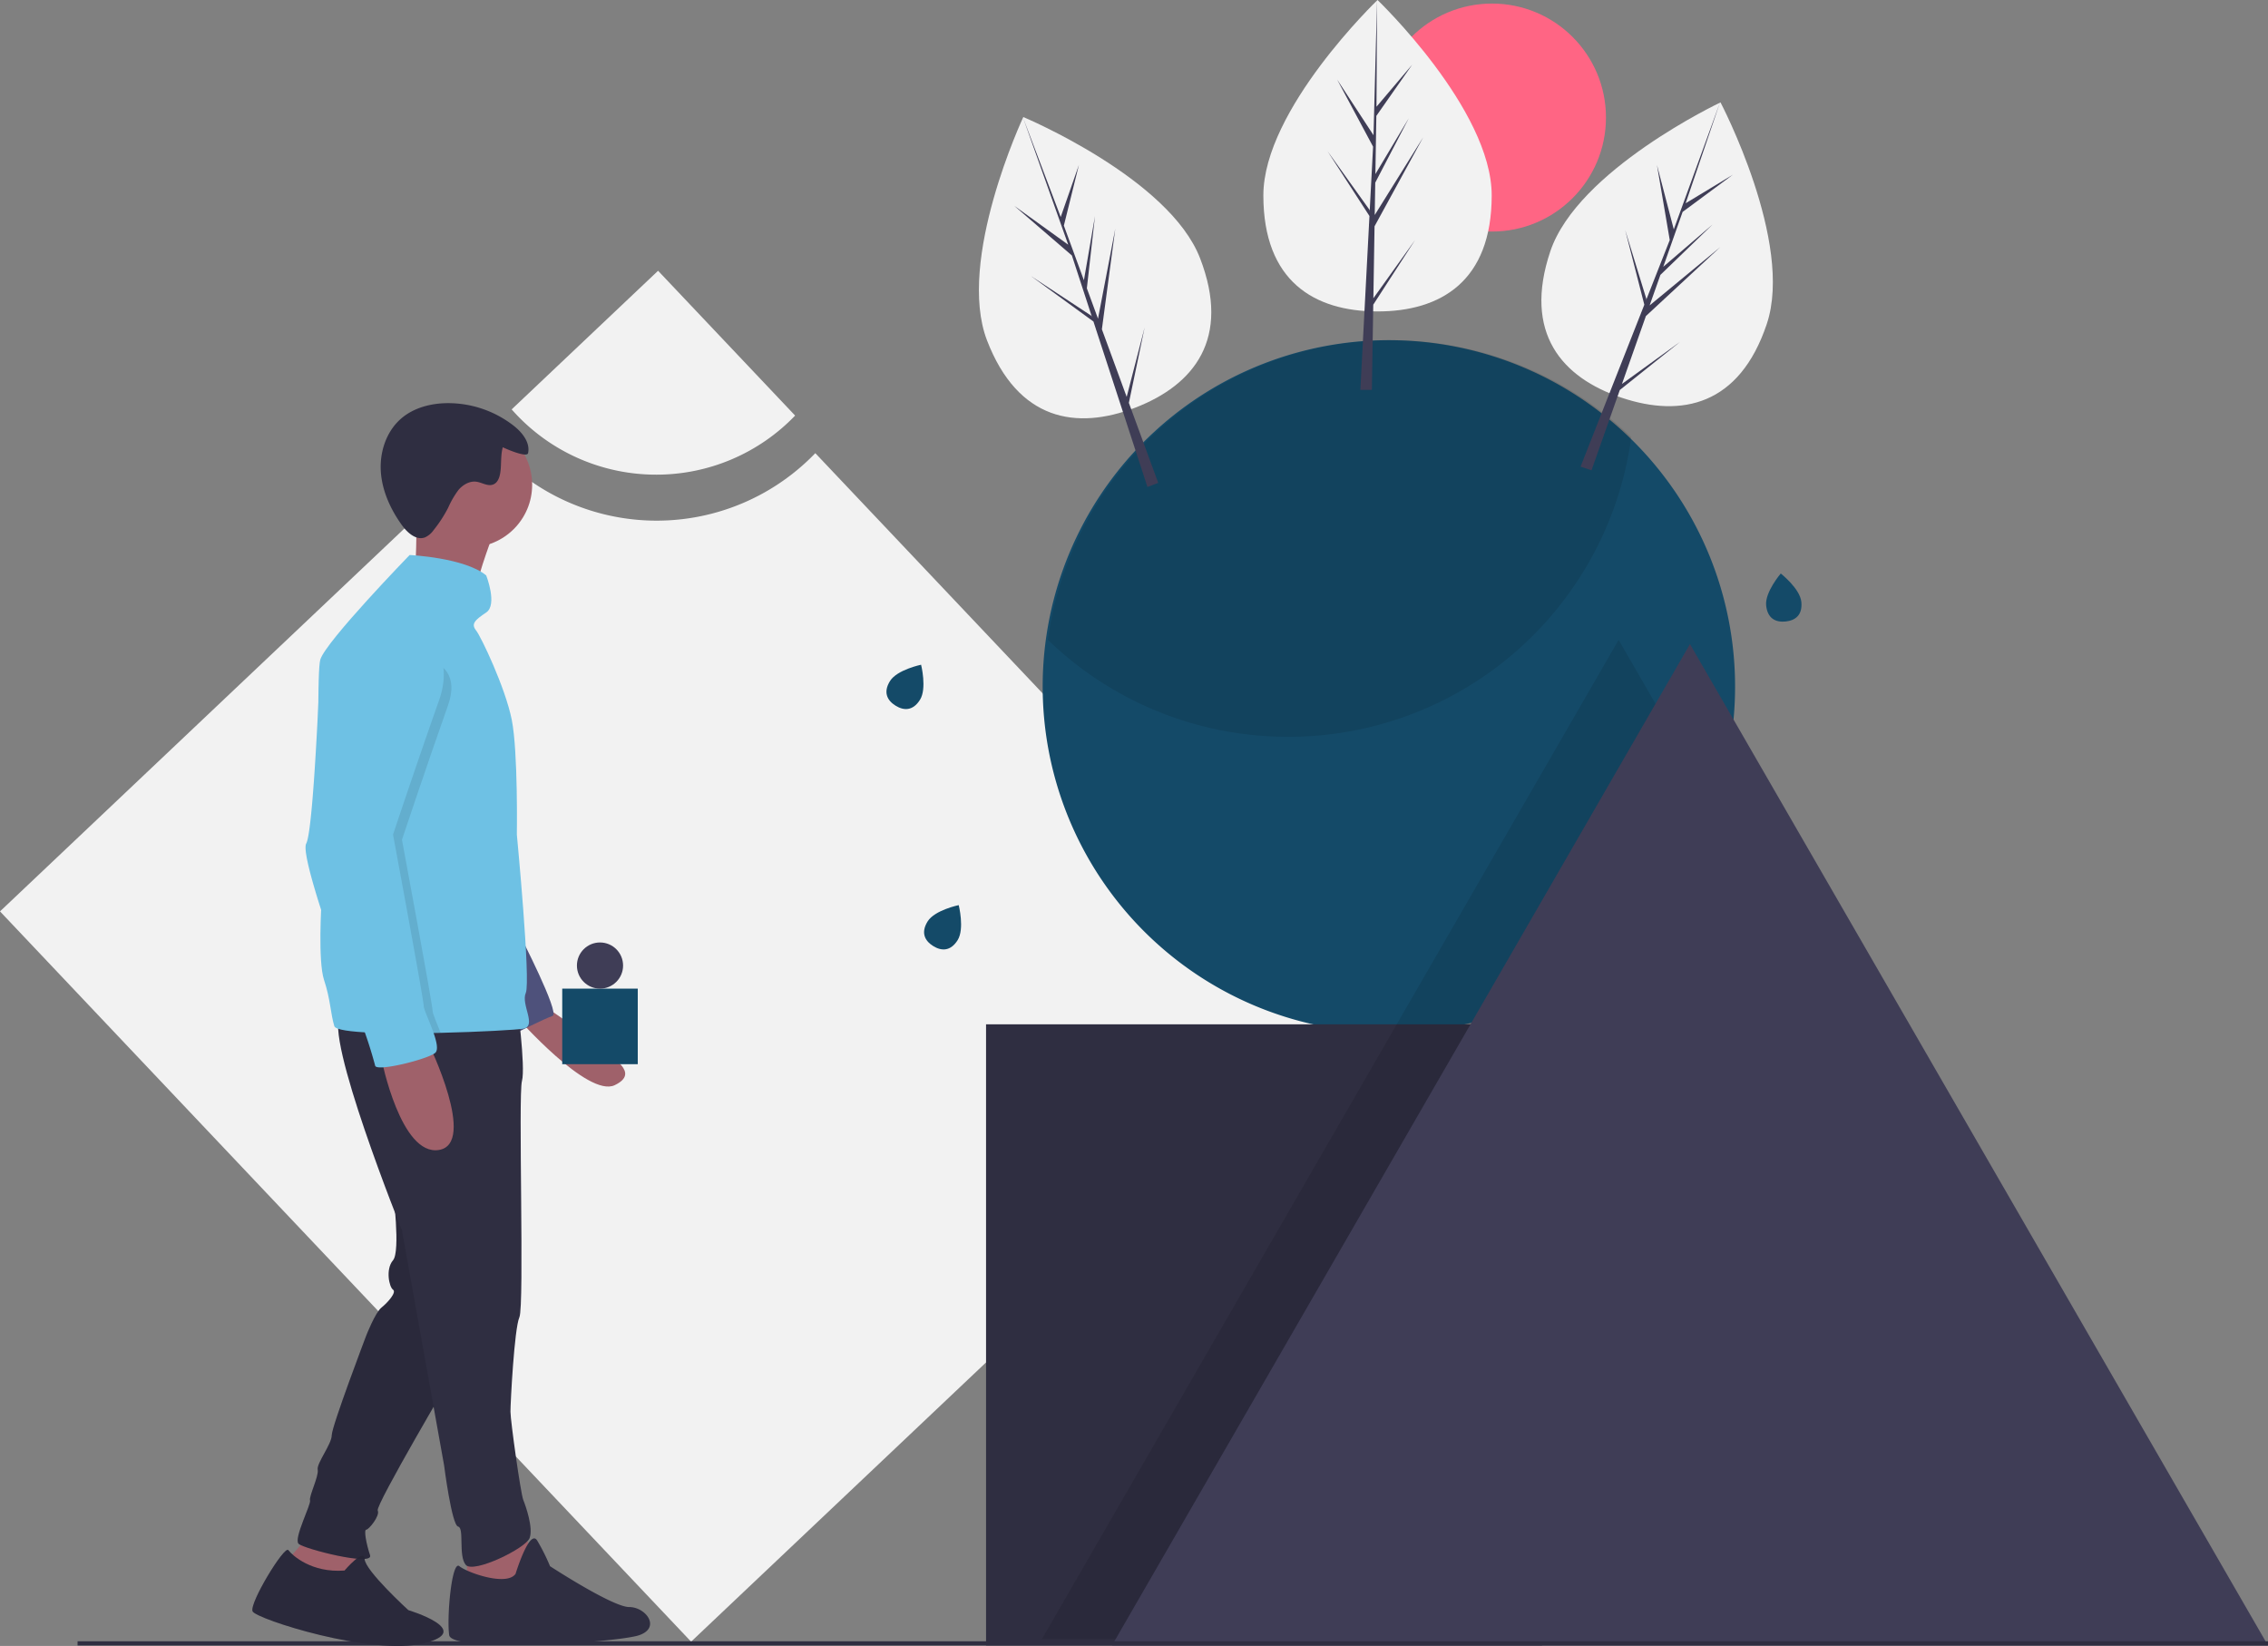 <svg id="Groupe_51" data-name="Groupe 51" xmlns="http://www.w3.org/2000/svg" width="863.217" height="626.338" viewBox="0 0 863.217 626.338">
  <rect x="0" y="0" width="863.217" height="626.338" fill="#808080" stroke="none"/>
  <path id="Tracé_256" data-name="Tracé 256" d="M369.829,273.093A83.835,83.835,0,0,1,246.571,270.4L59.514,447.462,322.553,725.353,573.278,488.029Z" transform="translate(-59.514 -100.652)" fill="#f2f2f2"/>
  <path id="Tracé_257" data-name="Tracé 257" d="M358.411,264.443a73.176,73.176,0,0,0,52.859-22.482l-52.16-55.106-55.729,52.75a73.212,73.212,0,0,0,55.03,24.837Z" transform="translate(-108.639 -83.822)" fill="#f2f2f2"/>
  <path id="Tracé_258" data-name="Tracé 258" d="M820.006,351.7A131.628,131.628,0,0,1,688.244,483.459q-1.126,0-2.252-.024c-3.162-.048-6.285-.208-9.391-.479A131.768,131.768,0,1,1,820.006,351.7Z" transform="translate(-159.622 -90.486)" fill="#144a68"/>
  <path id="Tracé_259" data-name="Tracé 259" d="M765.108,304.014a131.022,131.022,0,0,0,15.882-47.177,131.761,131.761,0,0,0-222.012,77.132,131.264,131.264,0,0,0,79.8,36.389c3.107.271,6.229.431,9.391.479q1.126.024,2.252.024A131.568,131.568,0,0,0,765.108,304.014Z" transform="translate(-160.128 -90.485)" opacity="0.1"/>
  <rect id="Rectangle_109" data-name="Rectangle 109" width="211.617" height="236.373" transform="translate(375.299 389.779)" fill="#2f2e41"/>
  <path id="Tracé_260" data-name="Tracé 260" d="M814.232,429.658a131.916,131.916,0,0,1-92.321,76.981h29.339V743.012H556.066L665.6,553.283l25.1-43.474,1.829-3.17,83.074-143.884Z" transform="translate(-159.541 -119.256)" opacity="0.1"/>
  <path id="Tracé_261" data-name="Tracé 261" d="M749.974,306.924l110,190.528,110,190.528h-440l110-190.528Z" transform="translate(-106.759 -61.828)" fill="#3f3d56"/>
  <rect id="Rectangle_110" data-name="Rectangle 110" width="833.693" height="1.597" transform="translate(29.524 624.554)" fill="#2f2e41"/>
  <path id="Tracé_262" data-name="Tracé 262" d="M164.642,734.874l-1.457,12.146-8.259,3.887-9.231-2.916-6.316,2.916-1.943-11.174L148.609,727.1Z" transform="translate(-27.685 -146.47)" fill="#9f616a"/>
  <path id="Tracé_263" data-name="Tracé 263" d="M214.866,804.234s7.532-8.781,7.653-4.391S239.158,819.3,239.158,819.3s25.749,7.774,5.83,12.632-63.645-9.231-65.1-12.146,12.146-25.264,13.6-23.32S202.235,805.206,214.866,804.234Z" transform="translate(-83.74 -206.599)" fill="#2f2e41"/>
  <path id="Tracé_264" data-name="Tracé 264" d="M237.68,625.531s2.915,22.834,0,26.235-1.458,10.2,0,11.174-1.943,4.858-4.373,6.8-5.83,10.688-5.83,10.688-13.118,34.495-13.118,37.9-5.83,10.689-5.344,13.118-3.4,10.2-2.915,11.66-6.316,14.575-4.373,16.519,28.665,8.745,27.207,4.373-2.429-9.717-1.458-9.717,5.344-5.344,4.373-7.288S261,694.035,261,694.035Z" transform="translate(-88.091 -172.191)" fill="#2f2e41"/>
  <path id="Tracé_265" data-name="Tracé 265" d="M214.866,804.234s7.532-8.781,7.653-4.391S239.158,819.3,239.158,819.3s25.749,7.774,5.83,12.632-63.645-9.231-65.1-12.146,12.146-25.264,13.6-23.32S202.235,805.206,214.866,804.234Z" transform="translate(-83.74 -206.599)" opacity="0.1"/>
  <path id="Tracé_266" data-name="Tracé 266" d="M237.68,625.531s2.915,22.834,0,26.235-1.458,10.2,0,11.174-1.943,4.858-4.373,6.8-5.83,10.688-5.83,10.688-13.118,34.495-13.118,37.9-5.83,10.689-5.344,13.118-3.4,10.2-2.915,11.66-6.316,14.575-4.373,16.519,28.665,8.745,27.207,4.373-2.429-9.717-1.458-9.717,5.344-5.344,4.373-7.288S261,694.035,261,694.035Z" transform="translate(-88.091 -172.191)" opacity="0.1"/>
  <path id="Tracé_267" data-name="Tracé 267" d="M243.987,729.282l5.344,13.6L246.9,761.833l-15.547-.971-8.745-7.774V736.57Z" transform="translate(-44.843 -146.909)" fill="#9f616a"/>
  <path id="Tracé_268" data-name="Tracé 268" d="M298.806,804.4s5.344-17.49,8.259-12.632a76.87,76.87,0,0,1,4.858,9.717s23.806,15.547,30.122,15.547,12.146,7.773,3.887,10.688-71.418,6.8-72.39,0,.972-28.664,3.887-26.235S295.406,809.255,298.806,804.4Z" transform="translate(-102.578 -205.506)" fill="#2f2e41"/>
  <path id="Tracé_269" data-name="Tracé 269" d="M317.512,538.279s21.414,14.552,22.386,16.5,13.4,7.919,3.194,12.777-37.24-25.872-37.24-25.872Z" transform="translate(-109.137 -154.614)" fill="#9f616a"/>
  <path id="Tracé_270" data-name="Tracé 270" d="M305.23,502.992s15.547,30.122,12.632,31.094-14.575,6.8-14.575,6.8l-5.344-30.608Z" transform="translate(-107.544 -147.506)" fill="#575a88"/>
  <path id="Tracé_271" data-name="Tracé 271" d="M305.23,502.992s15.547,30.122,12.632,31.094-14.575,6.8-14.575,6.8l-5.344-30.608Z" transform="translate(-107.544 -147.506)" opacity="0.1"/>
  <path id="Tracé_272" data-name="Tracé 272" d="M288.686,534.569s3.4,25.264,1.943,30.608.972,85.508-.972,89.88-3.4,32.551-3.4,35.952,3.887,31.094,4.858,33.523,3.887,10.689,2.429,14.575-21.377,13.6-24.292,10.2-.486-14.089-2.915-14.575-5.344-23.32-5.344-23.32L244.961,622.02s-30.122-74.819-23.32-82.107S288.686,534.569,288.686,534.569Z" transform="translate(-91.972 -153.82)" fill="#2f2e41"/>
  <circle id="Ellipse_34" data-name="Ellipse 34" cx="23.806" cy="23.806" r="23.806" transform="translate(154.932 160.664)" fill="#9f616a"/>
  <path id="Tracé_273" data-name="Tracé 273" d="M286.8,309.544s-7.773,20.405-6.8,24.778-22.834-7.773-22.834-7.773,1.458-23.806,0-30.122S286.8,309.544,286.8,309.544Z" transform="translate(-99.32 -105.64)" fill="#9f616a"/>
  <path id="Tracé_274" data-name="Tracé 274" d="M212.279,447.941c.107,4.076.175,6.505.175,6.505s-1.458,22.349.972,29.636,2.429,12.632,3.887,17.49c.427,1.414,6.243,2.172,14.41,2.507,7.492.306,16.961.262,26.051.053,15.051-.35,29.082-1.156,31.443-1.589,5.344-.972-.972-9.231.972-13.6s-3.4-60.244-3.4-60.244.486-31.58-1.943-43.726-11.66-31.58-13.6-34.009-.486-3.887,3.887-6.8,0-14.089,0-14.089c-8.259-6.8-29.15-7.773-29.15-7.773s-32.065,33.037-34.009,39.839c-1.176,4.11-.753,36.943-.238,62.294C211.929,433.968,212.138,442.451,212.279,447.941Z" transform="translate(-90.073 -111.106)" fill="#6ec1e4"/>
  <path id="Tracé_275" data-name="Tracé 275" d="M259.338,555.314s18.462,37.9,3.887,40.325-21.863-34.495-21.863-34.495Z" transform="translate(-96.146 -158.046)" fill="#9f616a"/>
  <path id="Tracé_276" data-name="Tracé 276" d="M297.061,268.933c.842-4.083-2.279-7.9-5.565-10.465a40.668,40.668,0,0,0-25.02-8.532c-6.371.035-12.947,1.72-17.762,5.892-5.617,4.866-8.179,12.67-7.707,20.086s3.7,14.451,8.048,20.476c2.088,2.892,5.442,5.885,8.778,4.625a8.16,8.16,0,0,0,3.247-2.743,50.364,50.364,0,0,0,5.566-8.554,34.064,34.064,0,0,1,3.921-6.753c1.692-1.987,4.236-3.481,6.822-3.124,2.136.295,4.23,1.8,6.267,1.092,2.266-.786,2.814-3.683,2.994-6.075.2-2.621.058-5.658.786-8.137C288.231,267.146,296.67,270.889,297.061,268.933Z" transform="translate(-96.063 -96.529)" fill="#2f2e41"/>
  <path id="Tracé_277" data-name="Tracé 277" d="M211.914,457.339c5.441,19.623,17.923,52.694,18.637,54.118.18.364.462,1.079.806,2.021,7.492.306,16.961.262,26.051.053-1.409-3.683-3.051-7.239-3.051-8.391,0-2.429-11.66-65.1-11.66-65.1s9.231-27.693,17.49-51.013-24.535-18.7-24.535-18.7c-17.49-4.372-20.648,3.158-20.648,3.158s-1.54,40.956-3.639,60.351c-.539,4.97-1.113,8.522-1.705,9.61C208.883,444.863,209.932,450.217,211.914,457.339Z" transform="translate(-89.708 -120.505)" opacity="0.1"/>
  <path id="Tracé_278" data-name="Tracé 278" d="M241.839,350.743s22.349,9.231,14.089,32.551-17.49,51.013-17.49,51.013,11.66,62.673,11.66,65.1,7.288,15.547,4.373,17.976-22.349,7.288-22.834,4.858a164.314,164.314,0,0,0-5.344-16.518c-.972-1.943-23.806-62.673-20.891-68.018,2.145-3.933,4.027-39.963,4.872-58.721a30.841,30.841,0,0,1,16.078-25.966A21.41,21.41,0,0,1,241.839,350.743Z" transform="translate(-88.85 -116.718)" fill="#6ec1e4"/>
  <rect id="Rectangle_111" data-name="Rectangle 111" width="28.748" height="28.748" transform="translate(213.991 376.203)" fill="#144a68"/>
  <circle id="Ellipse_35" data-name="Ellipse 35" cx="8.784" cy="8.784" r="8.784" transform="translate(219.581 358.635)" fill="#3f3d56"/>
  <circle id="Ellipse_36" data-name="Ellipse 36" cx="43.374" cy="43.374" r="43.374" transform="translate(524.495 1.358)" fill="#ff6584"/>
  <path id="Tracé_279" data-name="Tracé 279" d="M748.563,132.188c0,32.725-19.455,44.152-43.453,44.152s-43.453-11.426-43.453-44.152S705.11,57.831,705.11,57.831,748.563,99.463,748.563,132.188Z" transform="translate(-180.812 -57.831)" fill="#f2f2f2"/>
  <path id="Tracé_280" data-name="Tracé 280" d="M650.17,113.5l.445-27.388,18.521-33.883L650.685,81.818l.2-12.315L663.649,44.99,650.938,66.245h0L651.3,44.1,664.966,24.58,651.354,40.613,651.578,0l-1.413,53.764.117-2.218-13.9-21.271L650.059,55.8l-1.3,24.737-.038-.657L632.705,57.5l15.972,24.7-.162,3.094-.029.046.014.254-3.285,62.759H649.6l.527-32.416L666.063,91.3Z" transform="translate(-127.455)" fill="#3f3d56"/>
  <path id="Tracé_281" data-name="Tracé 281" d="M879.961,190.933c-10.383,31.035-32.458,35.7-55.217,28.084s-37.583-24.623-27.2-55.658,64.8-56.728,64.8-56.728S890.344,159.9,879.961,190.933Z" transform="translate(-207.505 -67.661)" fill="#f2f2f2"/>
  <path id="Tracé_282" data-name="Tracé 282" d="M769.078,155.922l9.112-25.832L806.5,103.834l-26.885,22.2,4.1-11.615,19.882-19.2-18.8,16.124h0l7.369-20.89,19.154-14.171-18,10.886,13.1-38.443-18.4,50.538.814-2.067-6.43-24.581,4.867,28.548L778.2,124.217l.172-.635L770.285,97.27l7.308,28.5-1.135,2.882-.042.035-.068.245L753.32,187.4l4.163,1.393,10.784-30.574L791.2,139.9Z" transform="translate(-151.752 -9.816)" fill="#3f3d56"/>
  <path id="Tracé_283" data-name="Tracé 283" d="M610.267,167.368c11.769,30.536-2.274,48.194-24.667,56.825s-44.655,4.966-56.425-25.57,13.8-85.01,13.8-85.01S598.5,136.832,610.267,167.368Z" transform="translate(-153.5 -69.068)" fill="#f2f2f2"/>
  <path id="Tracé_284" data-name="Tracé 284" d="M526.2,162.276l-9.435-25.716,5.1-38.276-6.576,34.243-4.243-11.563L514.139,93.5l-4.216,24.4h0l-7.63-20.8,5.735-23.126-6.935,19.856L486.7,55.86l18.017,50.676-.689-2.111L483.407,89.573l21.94,18.9,7.688,23.547-.271-.6-23-15.125,23.788,17.307.961,2.945-.01.053.1.232,19.5,59.741,4.1-1.578-11.167-30.437,6-28.725Z" transform="translate(-97.379 -11.253)" fill="#3f3d56"/>
  <path id="Tracé_285" data-name="Tracé 285" d="M512.718,502.471c-2.693,4.295-6.186,4.194-9.336,2.219s-4.763-5.075-2.07-9.37,11.821-6.184,11.821-6.184S515.41,498.177,512.718,502.471Z" transform="translate(-148.237 -144.715)" fill="#144a68"/>
  <path id="Tracé_286" data-name="Tracé 286" d="M914.682,341.918c.5,5.045-2.327,7.1-6.026,7.468s-6.872-1.1-7.371-6.144,5.566-12.124,5.566-12.124S914.184,336.873,914.682,341.918Z" transform="translate(-229.077 -112.883)" fill="#144a68"/>
  <path id="Tracé_287" data-name="Tracé 287" d="M494.781,387.925c-2.693,4.295-6.186,4.194-9.336,2.219s-4.763-5.075-2.07-9.37,11.821-6.184,11.821-6.184S497.474,383.63,494.781,387.925Z" transform="translate(-144.623 -121.64)" fill="#144a68"/>
</svg>
